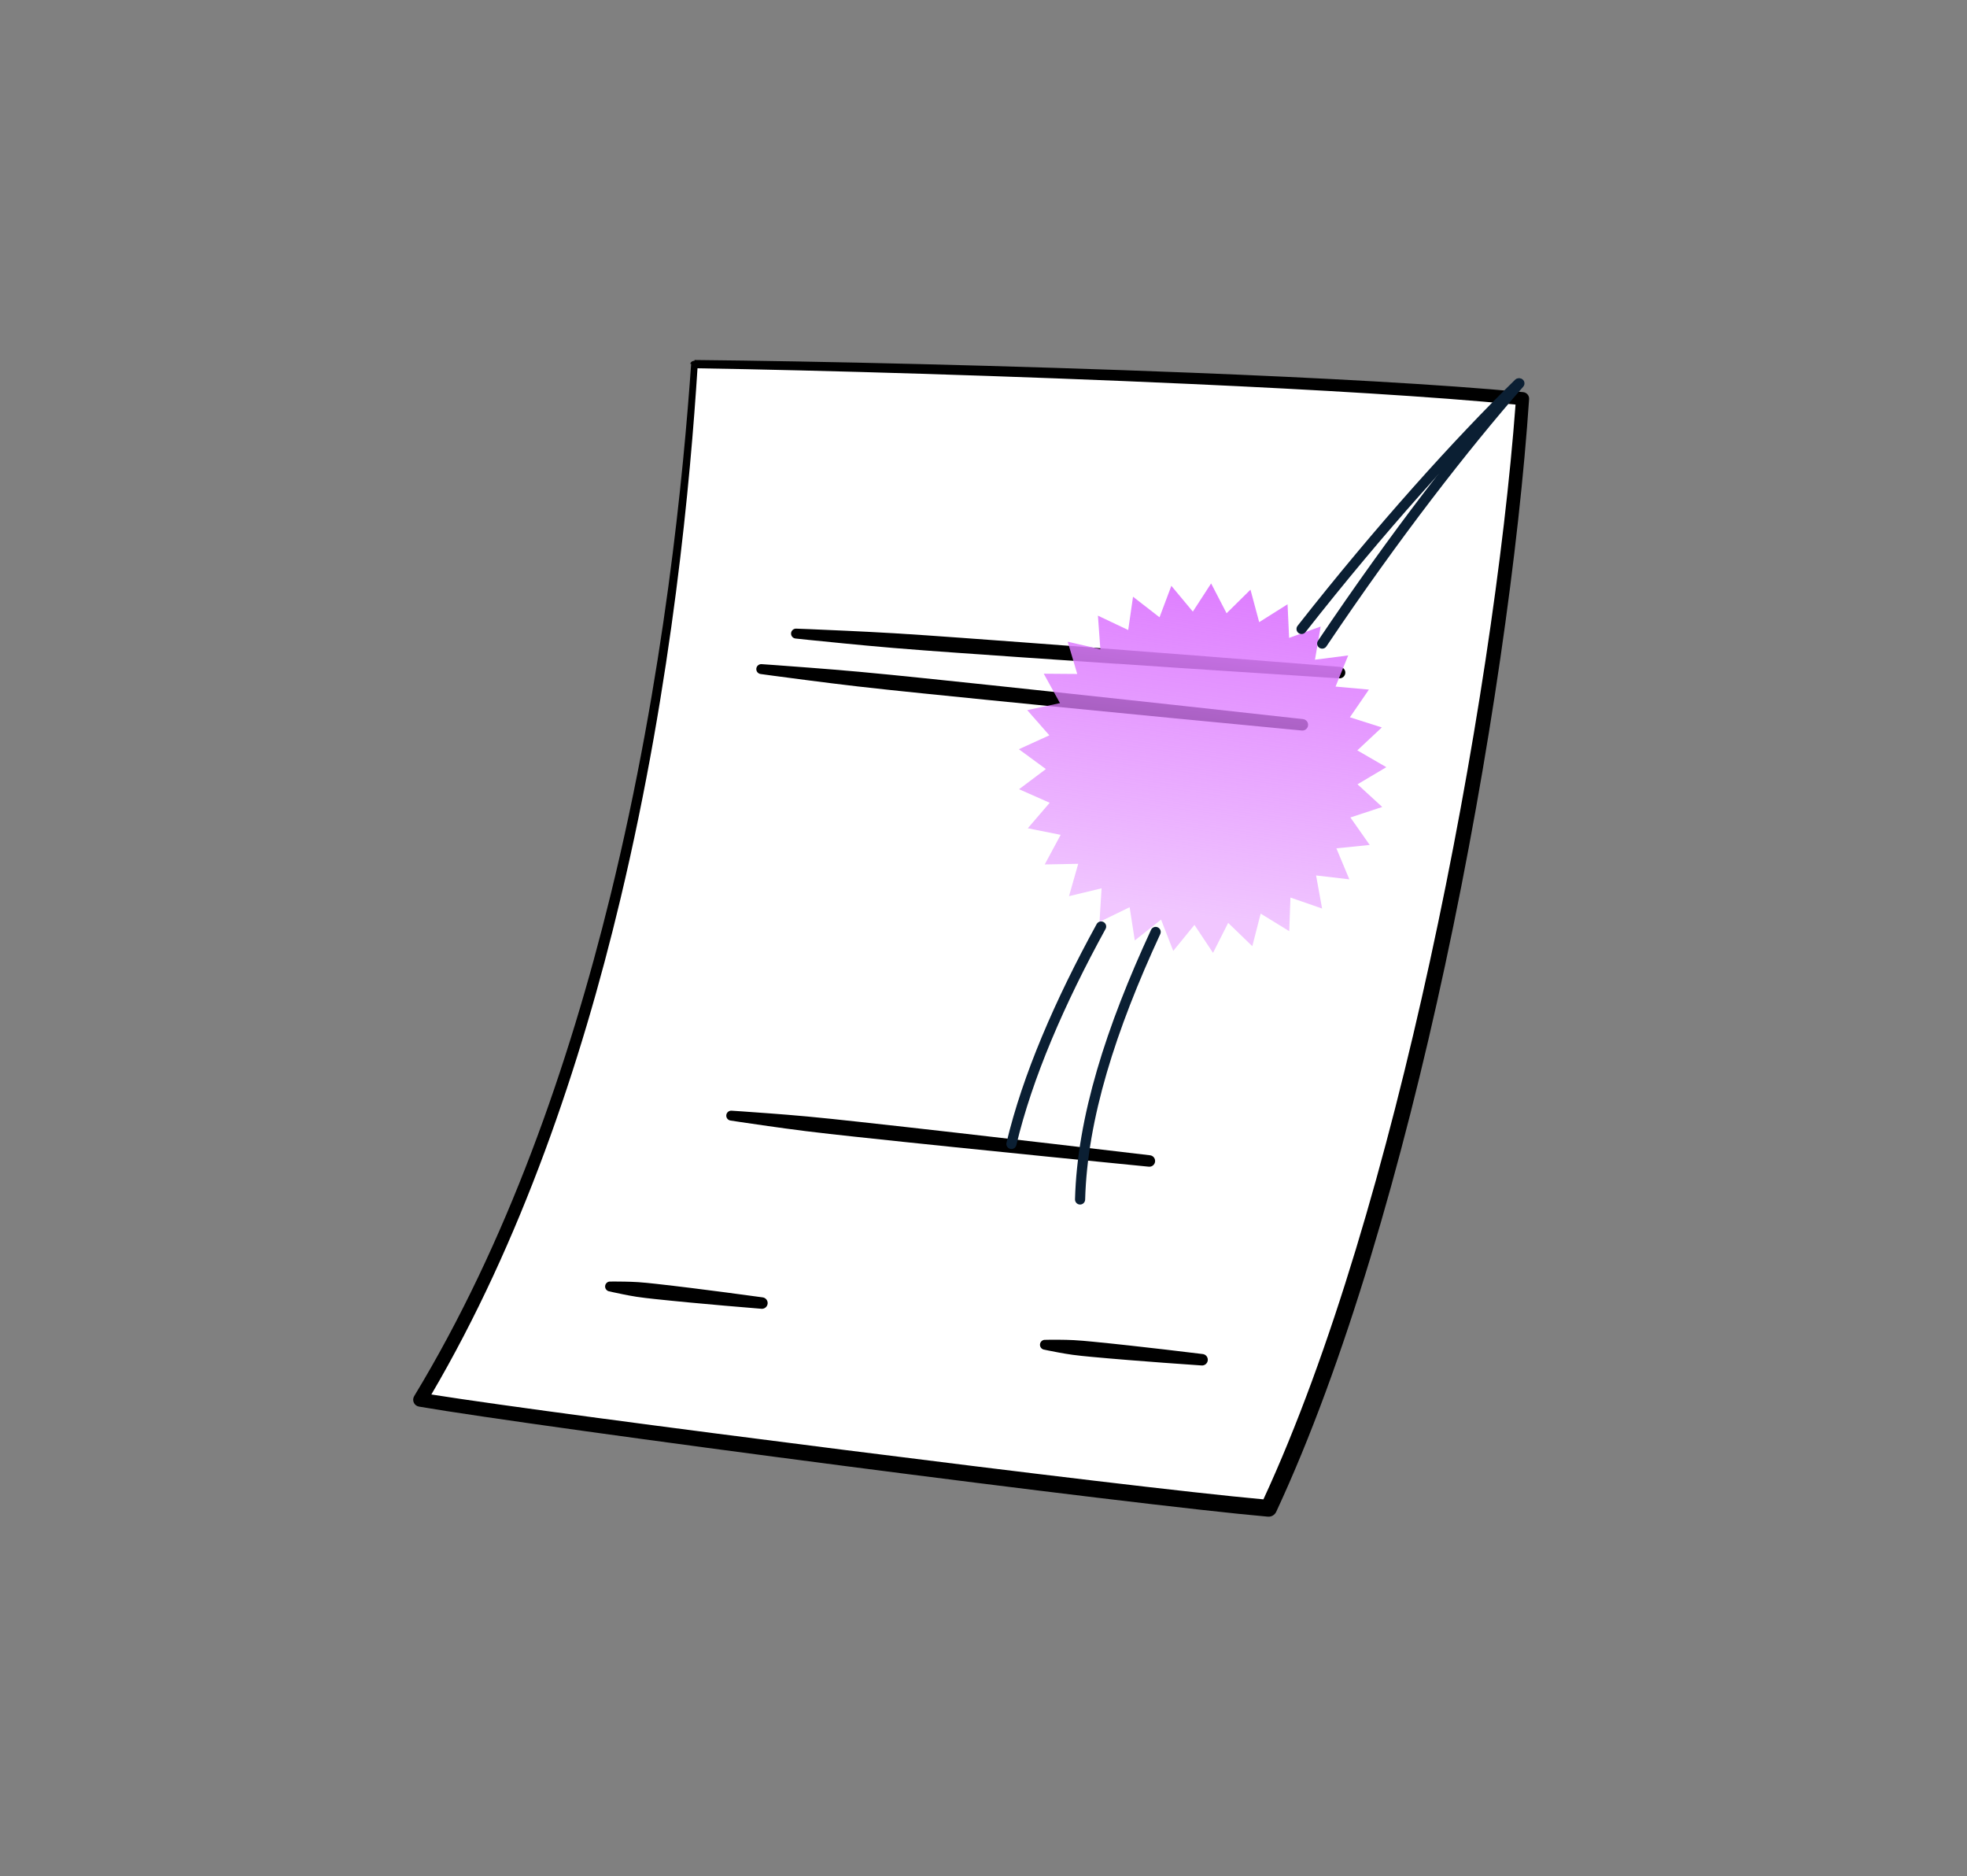 <?xml version="1.0" encoding="UTF-8"?> <svg xmlns="http://www.w3.org/2000/svg" width="776" height="740" viewBox="0 0 776 740" fill="none"><rect x="0" y="0" width="776" height="740" fill="#808080" stroke="none"/><path fill-rule="evenodd" clip-rule="evenodd" d="M273.969 143.628C269.011 218.035 250.502 411.414 165.753 552.127C211.412 559.901 447.971 590.427 500.46 594.939C555.893 476.299 592.83 269.993 600.664 157.258C523.672 149.703 354.645 144.645 273.969 143.628Z" fill="white"></path><path fill-rule="evenodd" clip-rule="evenodd" d="M273.988 142.324C273.123 142.317 272.4 142.85 272.343 143.54H272.667C269.701 185.754 262.205 266.303 240.701 353.73C224.396 420.018 200.05 490.278 163.395 550.706C162.926 551.486 162.871 552.445 163.25 553.273C163.629 554.101 164.394 554.686 165.289 554.838C188.379 558.824 260.268 568.78 332.512 578.168C403.187 587.351 474.202 595.99 500.176 598.251C501.567 598.371 502.883 597.611 503.471 596.347C530.512 538.319 553.193 459.428 570.118 380.671C587.901 297.928 599.35 215.35 603.244 157.437C603.341 156.041 602.309 154.82 600.916 154.683C568.912 151.632 521.037 149.047 470.201 147.028C398.628 144.186 321.19 142.451 273.988 142V142.324ZM275.17 145.275C322.446 146.033 399.112 148.242 470.011 151.472C519.414 153.723 566.013 156.465 597.897 159.586C593.599 217.13 581.799 298.158 564.069 379.36C547.203 456.609 524.98 534.027 498.431 591.424C470.784 588.944 401.896 580.63 333.309 571.953C264.862 563.296 196.714 554.273 170.175 550.057C205.551 489.772 229.085 420.307 244.746 354.71C265.458 267.966 272.433 188.03 275.17 145.275Z" fill="black"></path><path fill-rule="evenodd" clip-rule="evenodd" d="M412.046 532.396C412.046 532.396 414.119 532.862 417.572 533.49C419.16 533.777 421.019 534.116 423.116 534.402C425.371 534.711 427.884 534.963 430.544 535.212C448.815 536.92 474.012 538.608 474.012 538.608C475.255 538.725 476.362 537.812 476.479 536.568C476.599 535.325 475.684 534.22 474.443 534.101C474.443 534.101 449.379 531.002 431.115 529.23C428.455 528.971 425.94 528.744 423.664 528.622C421.555 528.507 419.663 528.49 418.048 528.472C414.541 528.435 412.417 528.502 412.417 528.502C411.343 528.4 410.388 529.19 410.286 530.265C410.181 531.336 410.971 532.294 412.046 532.396Z" fill="black"></path><path fill-rule="evenodd" clip-rule="evenodd" d="M240.467 509.399C240.467 509.399 242.463 509.888 245.796 510.549C247.329 510.853 249.124 511.212 251.146 511.521C253.327 511.852 255.755 512.129 258.325 512.406C275.98 514.3 300.339 516.247 300.339 516.247C301.583 516.381 302.7 515.484 302.837 514.243C302.971 512.999 302.074 511.882 300.832 511.745C300.832 511.745 276.626 508.39 258.978 506.431C256.408 506.146 253.977 505.892 251.776 505.745C249.735 505.61 247.905 505.573 246.345 505.538C242.947 505.466 240.891 505.513 240.891 505.513C239.819 505.396 238.852 506.171 238.734 507.243C238.617 508.315 239.392 509.282 240.467 509.399Z" fill="black"></path><path fill-rule="evenodd" clip-rule="evenodd" d="M288.264 442.011C288.264 442.011 293.873 442.891 303.051 444.182C307.293 444.78 312.289 445.483 317.855 446.174C323.88 446.922 330.565 447.66 337.64 448.42C386.237 453.657 453.194 460.203 453.194 460.203C454.438 460.337 455.554 459.438 455.689 458.196C455.823 456.952 454.924 455.836 453.682 455.701C453.682 455.701 386.878 447.747 338.288 442.447C331.216 441.675 324.528 440.962 318.481 440.401C312.897 439.882 307.867 439.498 303.594 439.172C294.351 438.466 288.685 438.125 288.685 438.125C287.614 438.008 286.649 438.786 286.532 439.857C286.417 440.929 287.192 441.896 288.264 442.011Z" fill="black"></path><path fill-rule="evenodd" clip-rule="evenodd" d="M300.121 265.874C300.121 265.874 307.392 266.894 319.278 268.412C324.771 269.115 331.248 269.945 338.451 270.772C346.251 271.67 354.903 272.572 364.059 273.509C426.945 279.948 513.569 288.149 513.569 288.149C514.813 288.276 515.924 287.371 516.051 286.13C516.181 284.886 515.276 283.774 514.032 283.644C514.032 283.644 427.553 274.033 364.675 267.529C355.519 266.584 346.867 265.705 339.045 264.994C331.823 264.339 325.317 263.83 319.794 263.399C307.848 262.466 300.523 261.983 300.523 261.983C299.448 261.873 298.489 262.656 298.379 263.728C298.267 264.802 299.049 265.762 300.121 265.874Z" fill="black"></path><path fill-rule="evenodd" clip-rule="evenodd" d="M313.895 251.871C313.895 251.871 321.208 252.669 333.156 253.821C338.68 254.354 345.188 254.982 352.427 255.588C360.266 256.246 368.959 256.882 378.154 257.535C441.324 262.037 528.319 267.57 528.319 267.57C529.566 267.66 530.65 266.72 530.74 265.474C530.83 264.228 529.89 263.143 528.644 263.056C528.644 263.056 441.75 256.109 378.585 251.542C369.39 250.877 360.695 250.266 352.843 249.795C345.592 249.361 339.061 249.055 333.517 248.793C321.527 248.227 314.177 247.973 314.177 247.973C313.1 247.896 312.162 248.706 312.085 249.783C312.008 250.857 312.821 251.794 313.895 251.871Z" fill="black"></path><path d="M477.801 230.136L483.898 241.901L493.324 232.602L496.759 245.41L507.954 238.361L508.566 251.612L521.008 247.144L518.768 260.217L531.875 258.539L526.888 270.825L540.047 272.014L532.547 282.937L545.143 286.939L535.479 295.989L546.922 302.616L535.548 309.369L545.304 318.311L532.75 322.453L540.362 333.292L527.216 334.628L532.329 346.858L519.205 345.325L521.579 358.373L509.092 354.044L508.616 367.3L497.349 360.377L494.046 373.222L484.526 364.028L478.55 375.861L471.221 364.826L462.852 375.094L458.058 362.735L447.686 370.957L445.651 357.851L433.763 363.643L434.582 350.403L421.732 353.495L425.367 340.74L412.156 340.987L418.437 329.313L405.483 326.703L414.116 316.657L402.026 311.312L412.607 303.363L401.945 295.533L413.979 290.053L405.244 280.104L418.17 277.349L411.77 265.747L424.982 265.846L421.216 253.133L434.097 256.081L433.143 242.851L445.09 248.511L446.99 235.383L457.446 243.489L462.112 231.077L470.587 241.251L477.801 230.136Z" fill="url(#paint0_linear_2310_18146)"></path><path d="M599.128 151.215C575.652 174.138 544.437 208.627 513.48 248.092M399.014 451.228C405.327 424.657 418.014 395.333 434.399 365.463" stroke="#0B1F33" stroke-width="4" stroke-linecap="round"></path><path d="M599.418 151.223C577.781 175.953 550.587 210.761 521.618 253.86M426.101 473.134C426.958 440.948 438.246 405.813 455.914 367.611" stroke="#0B1F33" stroke-width="4" stroke-linecap="round"></path><defs><linearGradient id="paint0_linear_2310_18146" x1="477.801" y1="230.136" x2="460.756" y2="359.475" gradientUnits="userSpaceOnUse"><stop stop-color="#DE7EFF"></stop><stop offset="1" stop-color="#DE7EFF" stop-opacity="0.44"></stop></linearGradient></defs></svg> 